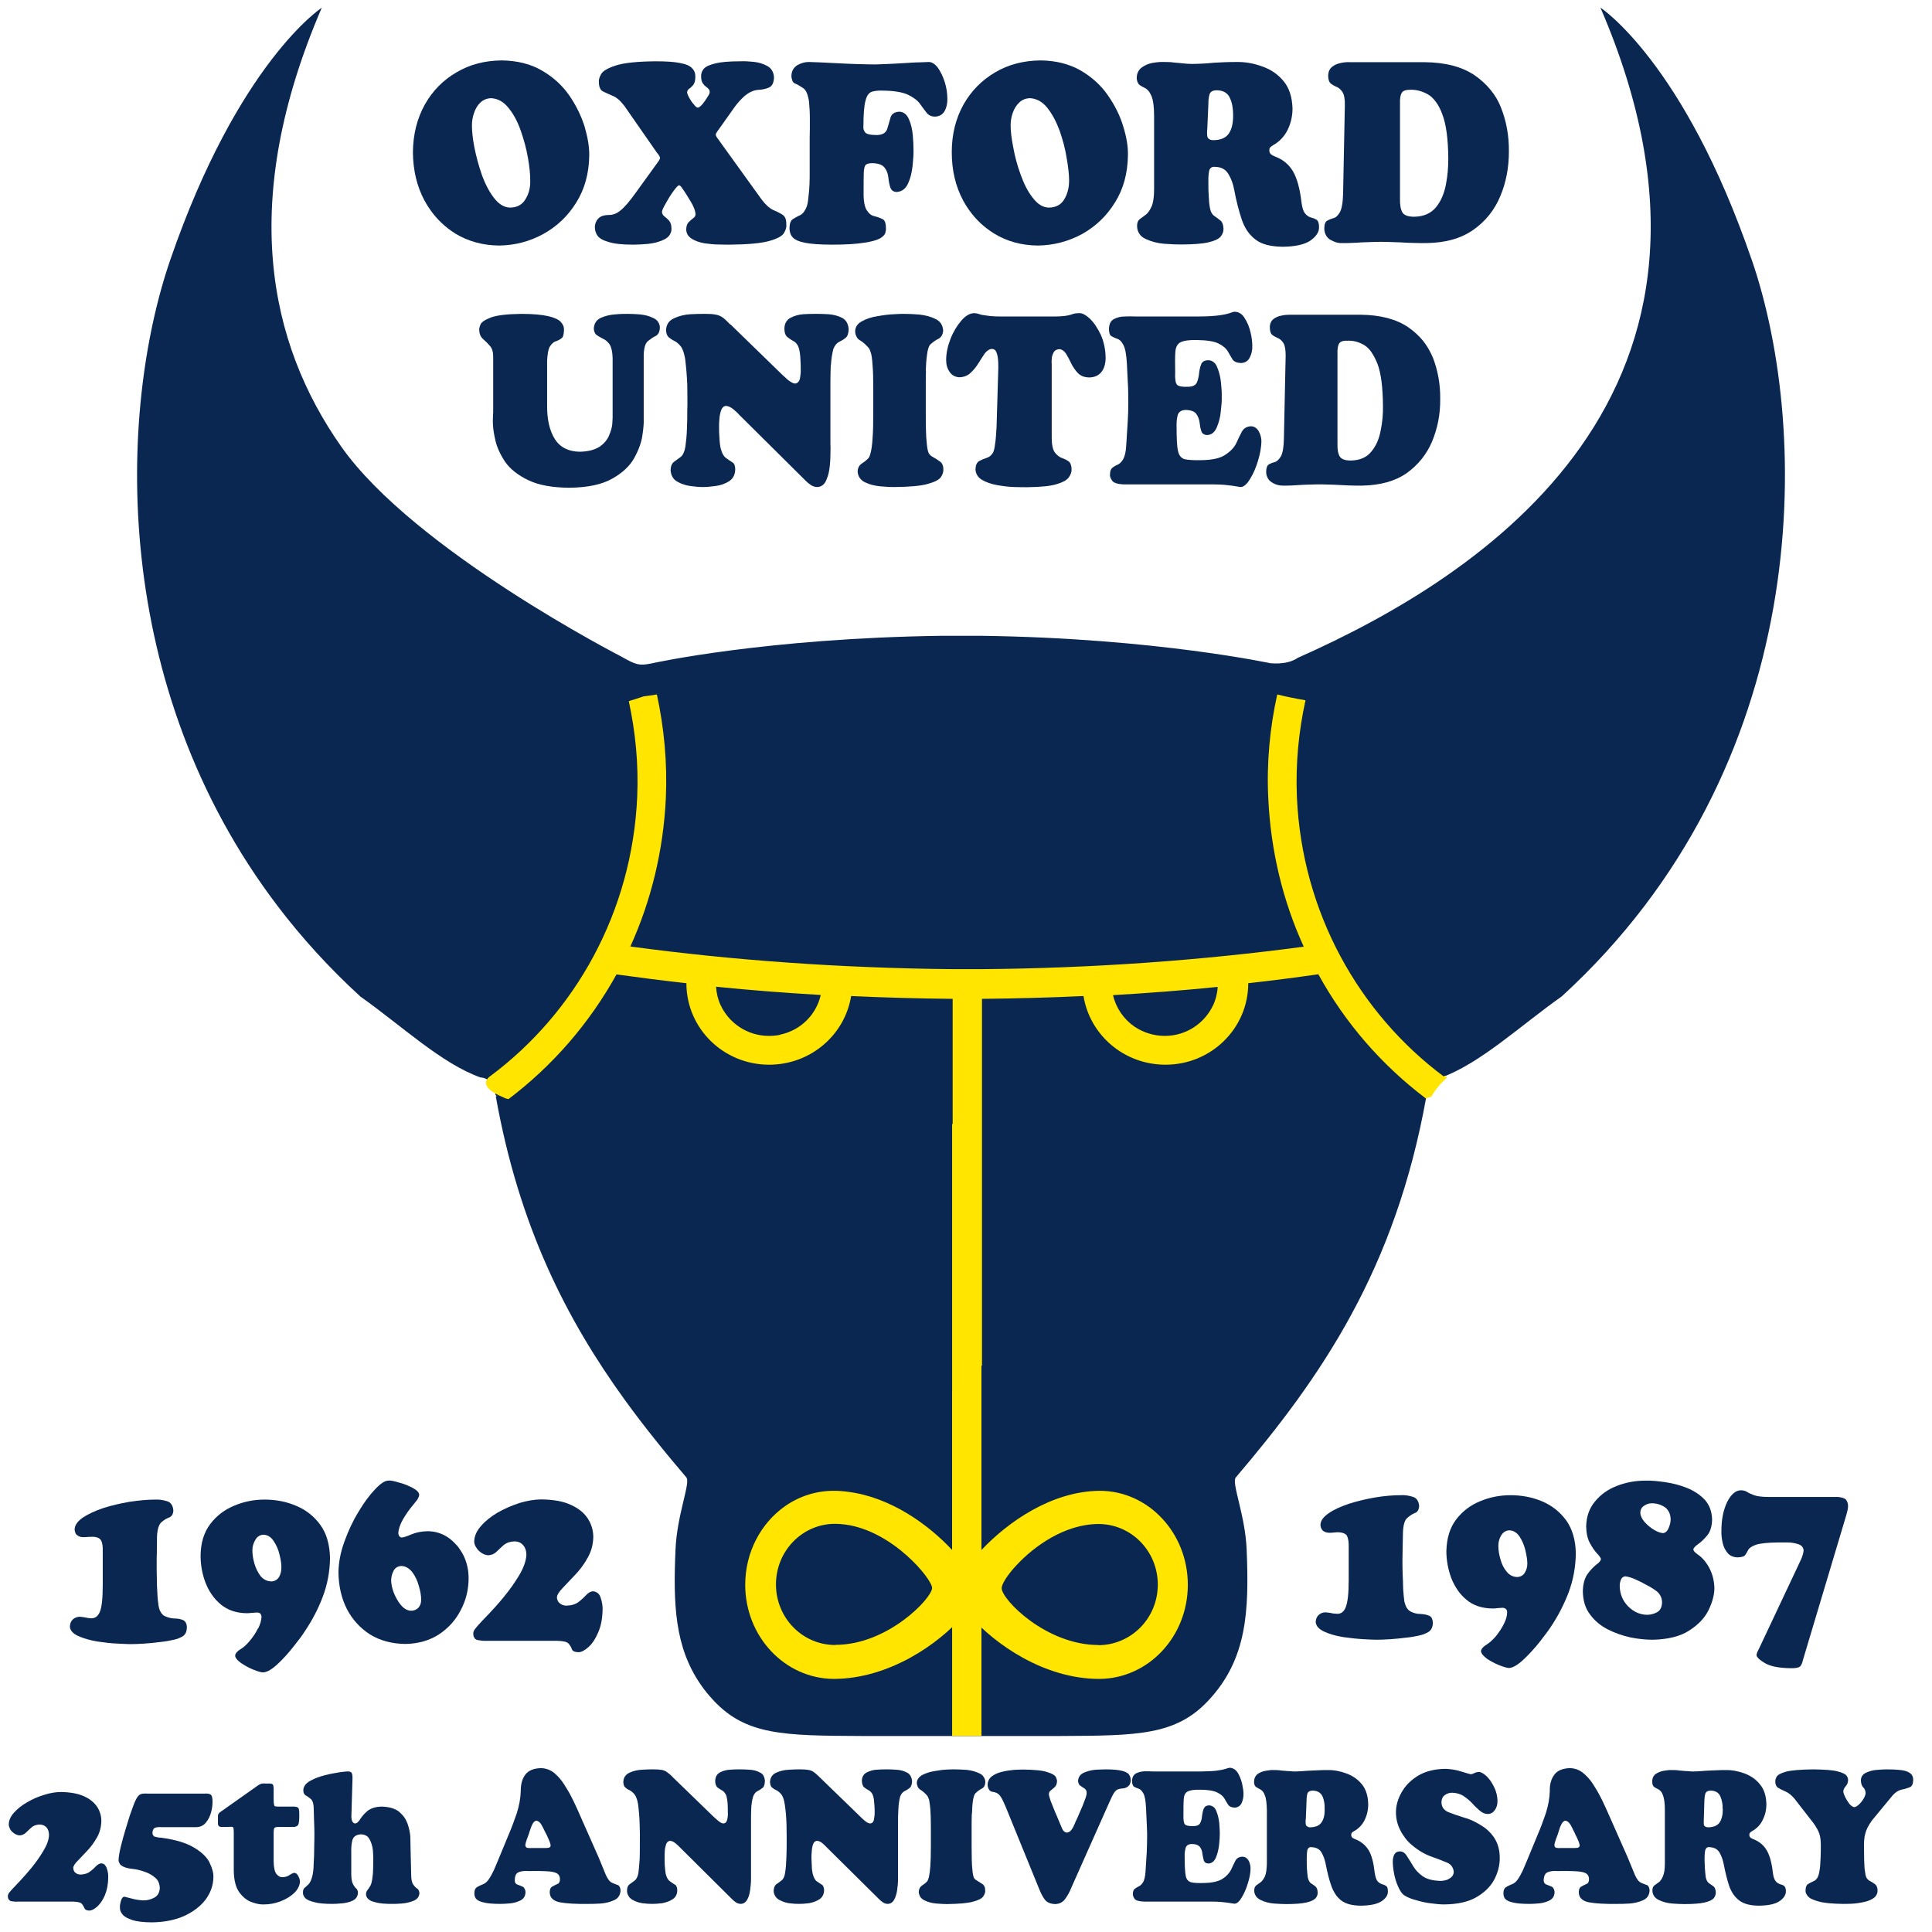 <?xml version="1.0" encoding="UTF-8"?>
<svg id="Layer_1" data-name="Layer 1" xmlns="http://www.w3.org/2000/svg" width="110" height="110" viewBox="0 0 110 110">
  <defs>
    <style>
      .cls-1 {
        fill: #ffe500;
      }

      .cls-2 {
        fill: #092751;
        fill-rule: evenodd;
      }
    </style>
  </defs>
  <g id="dp_dp001" data-name="dp dp001">
    <g>
      <path class="cls-2" d="M99.87,85.13c-.17-.06-.3-.12-.39-.18-.09-.06-.21-.1-.37-.1-.3.01-.55.24-.77.66-.21.44-.33.98-.33,1.64-.01.23.02.46.07.69s.15.42.28.58c0,0,0,0,0,0,0,0,0,0,0,0,.14.16.32.24.57.25.24-.01.38-.05.44-.14.06-.08.11-.18.17-.29.06-.11.2-.2.44-.29.24-.08.65-.12,1.25-.13h.54c.23,0,.44.04.62.1.09.03.16.07.21.13.05.06.08.13.09.22-.01.13-.05.29-.13.48-.08.18-.15.33-.21.45l-2.21,4.69s-.05.09-.08.16c-.03.06-.04.12-.05.17,0,.03,0,.07.03.1.06.11.2.22.43.36.31.19.8.29,1.46.3.29.01.47-.03.55-.09.08-.07.13-.2.17-.37l2.48-8.29c.02-.08.04-.16.06-.24.02-.08.03-.16.03-.24,0-.12-.03-.22-.07-.29-.04-.08-.1-.13-.18-.16-.16-.06-.33-.08-.5-.07h-3.77c-.39,0-.67-.04-.83-.1Z"/>
      <path class="cls-2" d="M72.93,25.98c-.11.18-.22.29-.35.33-.13.03-.24.08-.34.13-.09.06-.15.2-.15.43,0,.14.04.25.09.35.05.1.13.18.23.24.19.13.4.19.63.19.18,0,.35,0,.53-.01.17-.01.34-.02.51-.03.18-.01.35-.02.53-.02.17-.01.35-.01.52-.01s.34,0,.51.01c.18,0,.36.01.55.02.19.01.4.02.62.03s.47.01.74.01c1.03-.02,1.88-.25,2.54-.71.65-.47,1.14-1.07,1.45-1.81.31-.75.47-1.55.46-2.41.01-.83-.13-1.61-.41-2.34-.15-.36-.34-.69-.57-.98-.24-.29-.52-.55-.86-.78-.67-.45-1.57-.69-2.7-.7h-4.02c-.15,0-.31.01-.48.05-.18.03-.33.1-.46.2-.13.11-.2.26-.2.47s.05.36.14.43c0,0,0,0,0,0,0,0,0,0,0,0,.09.07.2.13.32.18.12.05.22.14.31.28.09.14.13.38.13.72l-.1,4.74c-.01.48-.07.81-.17.99ZM78.08,20.05c.13.18.24.4.35.67.2.53.3,1.32.31,2.37.01.47-.03.94-.13,1.42-.09.48-.26.88-.53,1.2-.26.33-.65.5-1.17.51-.32,0-.53-.07-.63-.23-.1-.16-.14-.41-.13-.75v-5.09c-.01-.26.02-.45.08-.57.07-.13.22-.19.47-.18.33-.02.65.06.96.24.15.09.29.22.42.4Z"/>
      <path class="cls-2" d="M34.02,13.42s0,0,0,0c.11.15.32.27.64.36.31.1.78.15,1.39.15.61-.01,1.08-.05,1.39-.15.32-.09.53-.21.64-.34.11-.14.16-.28.15-.42,0-.21-.05-.36-.14-.46,0,0,0,0,0,0,0,0,0,0,0,0-.09-.1-.18-.18-.26-.24-.04-.03-.08-.07-.1-.11-.02-.04-.04-.09-.04-.14,0-.08.07-.24.21-.48.13-.24.27-.47.43-.69.15-.21.26-.33.32-.35.05.01.09.03.13.08.03.04.06.09.09.13.12.16.26.39.44.69.18.29.28.54.29.75,0,.1-.05.17-.14.23-.08.06-.17.14-.25.22-.09.09-.13.22-.14.4,0,.12.03.22.08.31.05.09.13.16.23.23.19.12.43.21.72.26.28.04.55.07.82.07.26.01.47.01.62.01,1.04-.01,1.8-.08,2.26-.21.46-.13.74-.28.84-.46.11-.18.15-.35.13-.5,0-.14-.02-.25-.05-.33-.04-.09-.09-.15-.16-.2-.14-.09-.31-.18-.53-.27-.21-.1-.43-.29-.65-.58l-2.45-3.4s-.06-.09-.11-.15c-.04-.06-.06-.11-.07-.17.01-.04.03-.09.08-.16.04-.07.08-.11.1-.14l.9-1.27c.16-.22.35-.43.57-.63.23-.19.47-.31.73-.34.24-.01.45-.05.64-.13.19-.08.29-.27.3-.59-.01-.15-.05-.28-.11-.38-.06-.11-.15-.19-.27-.26-.23-.13-.49-.21-.79-.24-.3-.03-.54-.04-.74-.03-.63,0-1.11.04-1.43.12-.33.08-.55.18-.66.31-.11.13-.16.28-.15.45,0,.19.05.33.13.42,0,0,0,0,0,0,0,0,0,0,0,0,.07.09.16.16.24.22.03.03.06.06.09.1.02.04.03.09.03.14,0,.06-.05.16-.14.29-.08.14-.18.27-.28.4-.11.12-.19.18-.26.19-.05,0-.13-.06-.22-.18-.1-.11-.19-.24-.26-.37-.08-.14-.12-.25-.13-.33.01-.08.05-.15.12-.2.08-.05.15-.12.23-.21.07-.09.12-.24.12-.44.01-.21-.05-.38-.18-.51,0,0,0,0,0,0,0,0,0,0,0,0-.12-.14-.35-.24-.68-.3-.33-.07-.8-.1-1.41-.1-1.05.01-1.8.09-2.26.24-.46.15-.74.31-.84.5-.1.18-.14.34-.12.46,0,.13.02.24.06.32.04.09.09.15.16.19.15.07.33.16.55.25.22.08.45.28.68.58l1.85,2.66s0,0,0,0h0s.07.08.11.14c.04.06.07.12.07.18-.01.04-.03.09-.08.16-.04.06-.08.11-.1.14l-1.2,1.66c-.35.49-.64.83-.87,1.01-.22.19-.46.27-.7.26-.27.01-.46.08-.58.22-.12.13-.18.3-.18.49,0,.16.05.32.15.47,0,0,0,0,0,0Z"/>
      <path class="cls-2" d="M24.52,11.98c.38.53.84.96,1.39,1.31.74.45,1.57.68,2.5.69.9-.01,1.74-.23,2.51-.65.78-.43,1.41-1.02,1.89-1.8.48-.76.73-1.67.74-2.71,0-.48-.09-1.02-.27-1.63-.19-.6-.48-1.19-.87-1.76,0,0,0,0,0,0,0,0,0,0,0,0-.4-.57-.91-1.04-1.55-1.41-.63-.37-1.4-.57-2.3-.58-.96.01-1.81.23-2.57.68-.76.44-1.36,1.05-1.8,1.83-.44.79-.67,1.69-.68,2.72.01,1.04.23,1.95.66,2.75.11.2.22.38.35.56ZM27.43,9.94c-.18-.52-.32-1.04-.42-1.55s-.14-.93-.14-1.25c0-.24.04-.48.12-.71.08-.24.2-.44.36-.59.17-.16.37-.24.61-.25.38.02.71.2.99.55.29.35.52.79.7,1.3.18.52.32,1.03.41,1.55.09.51.13.94.13,1.29.01.4-.08.76-.27,1.06-.18.31-.47.47-.86.48-.35,0-.67-.2-.94-.56-.27-.35-.5-.79-.69-1.32Z"/>
      <path class="cls-2" d="M54.07,21.18s0,0,0,0,0,0,0,0c.13.19.32.29.56.3.25-.01.46-.09.63-.25.17-.16.32-.34.45-.55s.25-.4.36-.56c.12-.15.25-.24.38-.25.06-.01.12.01.19.05.06.04.12.17.16.37.04.2.05.53.03,1l-.09,3.02c-.01.12-.02.27-.03.46-.01.19-.03.37-.06.55-.02.19-.06.33-.1.43-.09.16-.21.27-.37.32-.16.05-.3.11-.43.18-.13.08-.2.23-.21.46,0,.13.04.25.1.35.06.1.15.19.27.26.24.14.52.24.86.3.34.06.66.1.98.11.31.01.56.01.72.01.76-.01,1.32-.06,1.68-.17.37-.11.6-.24.71-.4s.16-.31.15-.45c0-.12-.02-.21-.05-.29-.03-.08-.07-.13-.13-.17-.11-.08-.24-.14-.39-.19-.14-.06-.27-.16-.39-.32-.11-.16-.17-.44-.17-.83v-4.19c-.01-.05-.01-.14,0-.27,0-.13.04-.26.1-.38s.17-.19.33-.2c.15.01.28.1.38.25.1.16.2.35.3.56.05.11.11.2.17.29.06.09.13.18.21.26.15.16.36.24.63.25.31,0,.55-.11.71-.31s.24-.48.24-.82c-.01-.5-.11-.93-.28-1.31-.09-.19-.19-.36-.29-.51-.1-.15-.21-.28-.32-.39-.23-.21-.42-.32-.59-.32-.12,0-.21.01-.28.02-.07.02-.15.04-.23.07-.09.03-.2.05-.35.07s-.35.03-.61.03h-3.03c-.25,0-.45-.01-.63-.03-.17-.02-.31-.04-.43-.06-.12-.03-.21-.06-.28-.08-.08-.01-.13-.02-.18-.02-.24.01-.48.15-.72.43s-.45.62-.61,1.03c-.16.41-.25.81-.25,1.21,0,.26.06.48.2.68Z"/>
      <path class="cls-2" d="M63.42,18.17c-.18.09-.27.28-.28.55,0,.23.05.37.14.42h0s0,0,0,0c.1.06.21.11.33.15.07.02.13.06.19.12.06.06.11.14.16.23.11.2.17.55.2,1.06.03.6.05,1.07.07,1.42.01.35.01.66.01.92s-.01.58-.03.93c-.02.35-.05.83-.09,1.43-.02.36-.09.61-.18.76-.09.15-.2.25-.31.3-.12.05-.22.11-.3.18-.08.06-.13.18-.13.36-.02.1.02.22.11.35,0,0,0,0,0,0s0,0,0,0c.08.14.32.22.71.23h5.06c.21,0,.4.01.58.02.17.02.32.03.46.05.13.02.24.04.33.05.1.02.17.03.21.03.17-.02.34-.17.52-.47.18-.29.33-.64.45-1.04.12-.4.18-.76.19-1.08,0-.2-.05-.4-.15-.58,0,0,0,0,0,0,0,0,0,0,0,0-.1-.18-.25-.28-.44-.29-.24.01-.41.11-.52.3-.1.19-.21.41-.32.66-.12.25-.33.47-.62.66-.29.2-.74.3-1.36.31-.43.01-.74-.01-.94-.05-.1-.02-.19-.08-.26-.16-.07-.08-.11-.19-.14-.32-.06-.26-.08-.72-.08-1.37-.01-.23.01-.45.06-.65.05-.19.2-.3.45-.31.3.01.5.08.61.22.1.15.17.31.19.5.02.18.05.35.1.49.02.07.06.12.12.16.06.04.13.06.22.06.24-.01.42-.16.54-.44.12-.28.2-.59.23-.93.04-.35.06-.62.05-.82.01-.19-.01-.45-.04-.77-.03-.33-.1-.62-.21-.88-.05-.14-.12-.24-.21-.31-.09-.07-.19-.11-.3-.11-.21,0-.35.08-.41.23-.06.15-.1.33-.12.52-.02.2-.06.37-.13.53-.07.14-.22.22-.45.23-.36.02-.58-.02-.67-.11-.09-.09-.13-.33-.11-.71-.01-.51-.01-.91.01-1.17.02-.27.12-.45.29-.54.17-.09.48-.14.93-.13.57.01.98.07,1.24.2.26.13.43.28.53.45.1.18.19.33.27.46,0,0,0,0,0,0,0,0,0,0,0,0,.09.13.25.19.48.2.24-.01.4-.12.5-.32.1-.2.15-.42.14-.66,0-.22-.03-.47-.1-.77s-.18-.57-.33-.8c0,0,0,0,0,0,0,0,0,0,0,0-.14-.24-.33-.36-.57-.37-.05,0-.14.02-.26.07-.11.04-.31.09-.59.13s-.69.07-1.23.07h-3.54c-.18-.01-.39-.01-.63,0-.24,0-.45.05-.63.15Z"/>
      <path class="cls-2" d="M46.1,9.87c0,.16,0,.37-.01.61-.01.25-.03.49-.06.73-.02.23-.05.42-.1.56-.1.25-.22.4-.37.48-.16.07-.29.15-.41.22-.13.08-.19.25-.2.5,0,.21.05.39.17.53,0,0,0,0,0,0,0,0,0,0,0,0,.12.14.35.25.7.32.35.07.87.11,1.56.11.79,0,1.39-.04,1.82-.11.43-.06.73-.15.91-.25.17-.1.27-.21.3-.32.03-.11.04-.2.03-.29,0-.13-.02-.24-.05-.32-.03-.08-.08-.14-.15-.17-.13-.06-.28-.12-.45-.16-.17-.03-.32-.15-.44-.34-.13-.2-.19-.55-.18-1.07,0-.49,0-.85.01-1.08.01-.23.05-.38.12-.44.07-.06.19-.09.38-.09.34.01.57.1.69.26.12.16.19.35.21.56.02.21.06.4.11.56.03.08.07.14.13.19.06.04.14.07.24.07.29-.02.5-.18.64-.48s.22-.64.26-1.02.06-.69.05-.93c0-.2-.01-.47-.04-.8-.03-.34-.1-.64-.22-.91-.06-.14-.13-.24-.22-.31-.09-.07-.19-.11-.31-.12-.29.01-.46.13-.52.34-.06.22-.12.43-.19.65-.07.21-.26.33-.58.34-.36,0-.59-.05-.67-.15-.08-.1-.12-.22-.1-.36,0-.68.04-1.17.12-1.45.07-.29.2-.46.37-.51.17-.05.38-.07.65-.06.62.01,1.08.09,1.39.23.31.15.54.32.68.51.14.2.27.37.38.51.11.15.27.23.49.23.24-.01.42-.11.54-.31.11-.2.16-.42.16-.68,0-.33-.05-.66-.15-.98-.11-.33-.24-.6-.39-.81h0s0,0,0,0c-.16-.21-.33-.32-.5-.33-.06,0-.23.01-.52.02-.29,0-.62.03-.99.05-.37.02-.7.04-1,.05-.3.01-.48.02-.56.02-.28,0-.62-.01-1-.02-.39-.01-.78-.03-1.17-.05s-.74-.04-1.03-.05c-.29-.01-.49-.02-.58-.02-.22,0-.44.06-.65.18-.21.13-.33.33-.34.6,0,.12.03.22.06.3.04.08.09.13.16.15.14.06.29.15.45.26.08.05.15.14.2.26.05.12.1.29.13.49.03.29.05.64.05,1.03s0,.74-.01,1.05v2.01Z"/>
      <path class="cls-2" d="M55.19,11.98c.38.53.84.96,1.4,1.31.73.45,1.56.68,2.49.69.9-.01,1.74-.23,2.52-.65.77-.43,1.4-1.02,1.88-1.8.48-.76.73-1.67.74-2.71.01-.48-.08-1.02-.27-1.63-.18-.6-.47-1.19-.87-1.76,0,0,0,0,0,0,0,0,0,0,0,0-.39-.57-.91-1.04-1.54-1.41-.64-.37-1.4-.57-2.3-.58-.96.01-1.82.23-2.58.68-.75.44-1.36,1.05-1.8,1.83-.44.79-.67,1.69-.67,2.72s.22,1.95.65,2.75c.11.2.22.38.35.56ZM58.11,9.94c-.19-.52-.33-1.04-.42-1.55-.1-.51-.15-.93-.15-1.25,0-.24.04-.48.12-.71.08-.24.21-.44.37-.59.16-.16.36-.24.61-.25.38.02.71.2.99.55.28.35.51.79.7,1.3.18.52.32,1.03.4,1.55.09.51.14.94.14,1.29,0,.4-.09.76-.27,1.06-.18.31-.47.47-.87.48-.35,0-.66-.2-.93-.56-.28-.35-.5-.79-.69-1.32Z"/>
      <path class="cls-2" d="M27.02,93.28c.05.05.11.09.19.1.17.03.32.05.44.04h4.07c.35.01.58.06.66.17.09.1.15.21.18.31,0,0,0,0,0,0s0,0,0,0c.04.11.16.16.37.17.17,0,.36-.1.57-.29.22-.19.4-.47.56-.84.16-.36.24-.8.25-1.31,0-.21-.03-.43-.11-.66-.03-.11-.09-.2-.16-.26-.07-.06-.17-.1-.28-.11-.13.01-.26.08-.38.21-.12.13-.27.27-.44.4-.17.13-.4.2-.69.21-.13,0-.25-.04-.36-.12-.05-.04-.1-.09-.13-.15-.03-.06-.05-.13-.05-.21.01-.14.12-.31.32-.52.21-.22.44-.46.71-.75.27-.28.51-.6.71-.96.21-.36.32-.76.33-1.2,0-.36-.1-.71-.3-1.03,0,0,0,0,0,0,0,0,0,0,0,0-.21-.33-.52-.59-.96-.79-.43-.21-1-.31-1.69-.32-.38,0-.8.07-1.24.2-.43.14-.85.32-1.24.54-.39.23-.71.48-.96.77-.25.28-.38.57-.39.88,0,.11.03.2.08.29.05.09.11.18.2.26.16.15.34.23.53.24.18-.01.34-.08.47-.21.12-.12.26-.25.41-.38.15-.12.34-.19.59-.2.22,0,.38.07.5.21.12.13.19.32.19.57-.02.33-.15.71-.41,1.15-.26.43-.55.84-.88,1.24-.33.4-.61.71-.83.94-.3.31-.52.54-.65.69-.12.14-.2.24-.22.3-.03.06-.04.13-.03.19,0,.1.03.17.08.22Z"/>
      <path class="cls-2" d="M93.77,107.33c-.09-.03-.2-.08-.33-.13-.06-.03-.13-.08-.19-.16-.06-.08-.12-.18-.17-.3-.09-.23-.23-.57-.42-1.02-.2-.44-.4-.91-.62-1.4-.22-.5-.41-.93-.58-1.31-.17-.37-.28-.6-.33-.69-.12-.24-.27-.49-.43-.74,0,0,0,0,0,0,0,0,0,0,0,0-.16-.25-.35-.46-.57-.64-.21-.17-.46-.26-.73-.27-.42.01-.72.13-.9.37-.18.24-.27.54-.26.92-.01.42-.09.85-.23,1.29-.15.43-.3.84-.46,1.21l-.6,1.45c-.07.18-.16.37-.25.59-.1.21-.2.39-.31.54-.09.12-.2.21-.33.25-.12.05-.23.1-.32.16-.09.06-.14.17-.14.32-.01.12.02.22.08.32,0,0,0,0,0,0,0,0,0,0,0,0,.07.09.2.17.42.22.21.06.54.09.99.09.14,0,.32-.01.54-.03.22-.02.42-.08.6-.17.17-.09.27-.24.28-.45,0-.09-.02-.16-.05-.21-.03-.06-.06-.1-.11-.12-.1-.05-.2-.08-.3-.12-.04-.01-.08-.04-.11-.08-.03-.04-.04-.09-.05-.15.01-.26.08-.41.22-.47.13-.06.33-.09.58-.07.51-.01.89,0,1.15.02.25.02.43.07.51.15.09.07.13.19.12.34-.01.12-.06.2-.15.23-.1.04-.19.09-.28.14-.1.05-.15.16-.15.32s.05.29.15.38c.1.1.24.16.43.2.38.07.92.1,1.61.09.17,0,.4,0,.69-.02.28-.02.54-.08.78-.19.23-.1.35-.28.37-.53,0-.1-.02-.17-.05-.23-.03-.06-.06-.09-.11-.11ZM88.54,105.17s-.03-.05-.04-.1c0-.07.03-.18.08-.33.06-.15.09-.25.12-.32.01-.05.04-.13.08-.25.03-.12.08-.23.14-.34.06-.1.13-.16.21-.17.1.02.2.09.28.22.07.13.14.25.18.35.03.05.07.13.12.25.06.11.11.23.16.34.05.12.07.21.07.26-.01.08-.06.12-.15.13-.1.01-.17.01-.23.01h-.72c-.06.01-.13,0-.21-.01-.04,0-.07-.02-.09-.04Z"/>
      <path class="cls-2" d="M23.75,107.53c-.07-.05-.15-.13-.22-.23-.08-.11-.12-.31-.12-.59l-.04-1.71c0-.08,0-.23-.01-.46-.02-.22-.07-.46-.16-.72-.05-.13-.11-.25-.19-.36-.08-.11-.18-.21-.29-.31-.23-.18-.56-.28-1-.29-.35.01-.61.1-.8.25-.18.15-.31.31-.41.46-.09.15-.18.23-.27.25-.06,0-.11-.02-.14-.06-.03-.03-.06-.08-.07-.14-.03-.12-.03-.24-.02-.35l.06-2.01c0-.15-.01-.26-.05-.32,0,0,0,0,0,0,0,0,0,0,0,0-.03-.06-.12-.09-.26-.08-.02,0-.15.01-.39.04-.25.04-.54.09-.86.17-.32.08-.61.19-.86.33-.24.14-.37.31-.38.52,0,.08.01.15.04.2.03.05.06.09.11.11.09.05.18.12.28.2.09.08.15.24.16.47.01.25.01.49.02.73.01.25.02.49.02.73,0,.2,0,.46-.01.79,0,.32-.01.64-.03.95,0,.31-.04.56-.08.73-.06.22-.13.37-.21.45-.08.08-.16.15-.22.2-.07.05-.1.14-.1.27-.01.11.04.22.13.32h0s0,0,0,0c.09.09.26.17.51.23.24.07.59.1,1.04.1.13,0,.31-.01.54-.03.22-.02.43-.07.62-.16.18-.09.28-.24.29-.44,0-.11-.04-.2-.1-.25,0,0,0,0,0,0,0,0,0,0,0,0-.06-.05-.12-.13-.18-.24-.06-.11-.1-.3-.1-.59v-1.22c-.01-.25.01-.48.06-.69.06-.21.22-.33.5-.34.23.01.39.1.48.28.1.17.16.38.19.61.02.24.03.45.02.64,0,.17,0,.35-.01.53,0,.18-.03.35-.05.52-.03.18-.07.31-.13.39-.05.09-.1.16-.15.22-.04.05-.07.13-.07.23,0,.09.04.16.09.22.05.06.13.12.22.16.2.07.41.12.64.14.23.02.4.02.51.02.13,0,.32,0,.56-.02.25-.02.48-.07.69-.16.2-.08.31-.22.33-.42,0-.07-.02-.12-.04-.17-.02-.05-.05-.08-.09-.11Z"/>
      <path class="cls-2" d="M14.69,92.71c-.12.24-.27.48-.46.7-.18.22-.37.4-.57.51-.05.03-.11.08-.17.14-.06.07-.1.13-.1.21,0,.07.04.13.09.2.06.07.14.14.25.22.21.14.44.27.69.37.25.1.44.16.57.16.23-.02.5-.18.82-.48s.62-.63.9-.99c.29-.36.5-.64.63-.85.42-.62.77-1.28,1.03-1.97.27-.7.41-1.45.42-2.23-.02-.77-.2-1.4-.56-1.89h0s0,0,0,0c-.36-.49-.82-.85-1.38-1.08-.56-.24-1.16-.35-1.79-.35-.59,0-1.16.11-1.71.34-.56.23-1.01.57-1.37,1.04-.36.47-.55,1.07-.56,1.8,0,.53.09,1.05.28,1.55.1.25.21.47.36.68.14.21.31.39.51.56.39.32.87.49,1.47.5.1,0,.2-.01.29-.02.1,0,.2-.02.3-.02.07,0,.14.02.19.06.04.04.07.11.07.19-.01.19-.07.41-.19.66ZM14.54,87.67c.1-.18.26-.28.46-.29.24.01.43.13.58.36.16.23.27.49.34.79.07.29.11.54.1.74,0,.2-.05.38-.14.53-.1.15-.24.23-.43.24-.25-.01-.45-.11-.61-.3-.15-.2-.27-.43-.35-.7-.08-.27-.12-.53-.12-.77,0-.22.06-.42.17-.6Z"/>
      <path class="cls-2" d="M35.18,107.33c-.09-.03-.2-.08-.33-.13-.06-.03-.13-.08-.19-.16-.06-.08-.12-.18-.17-.3-.09-.23-.23-.57-.42-1.02-.2-.44-.4-.91-.62-1.4-.22-.5-.41-.93-.58-1.31-.17-.37-.28-.6-.33-.69-.12-.24-.27-.49-.43-.74,0,0,0,0,0,0,0,0,0,0,0,0-.16-.25-.35-.46-.56-.64-.22-.17-.46-.26-.74-.27-.42.01-.72.13-.9.37-.18.24-.26.54-.26.92-.01.42-.09.85-.23,1.29-.15.43-.3.84-.46,1.21l-.6,1.45c-.07.18-.16.37-.25.59-.1.21-.2.39-.31.54-.09.12-.2.21-.32.25-.13.05-.23.1-.33.16-.09.06-.14.17-.14.32-.01.12.02.22.08.32,0,0,0,0,0,0,0,0,0,0,0,0,.07.09.2.17.42.22.21.06.54.09.99.09.14,0,.32-.01.54-.03.22-.02.42-.08.6-.17.17-.09.27-.24.28-.45,0-.09-.02-.16-.05-.21-.03-.06-.06-.1-.11-.12-.1-.05-.2-.08-.3-.12-.04-.01-.08-.04-.11-.08-.03-.04-.04-.09-.04-.15,0-.26.07-.41.21-.47.13-.06.33-.09.58-.07.51-.01.89,0,1.15.02.25.02.43.07.51.15.09.07.13.19.12.34-.01.12-.06.2-.15.23-.1.04-.19.09-.28.14-.1.05-.15.16-.15.32s.05.29.15.38c.1.1.24.16.43.2.38.07.92.1,1.61.09.17,0,.4,0,.69-.02.28-.02.54-.08.78-.19.23-.1.35-.28.37-.53,0-.1-.02-.17-.05-.23-.03-.06-.06-.09-.11-.11ZM29.95,105.17s-.03-.05-.04-.1c0-.07.03-.18.08-.33.06-.15.09-.25.12-.32.01-.05.04-.13.08-.25.04-.12.08-.23.14-.34.06-.1.13-.16.21-.17.11.02.2.09.28.22.07.13.14.25.18.35.03.05.07.13.13.25.05.11.1.23.15.34.05.12.07.21.07.26,0,.08-.06.12-.15.13s-.17.01-.23.01h-.72c-.06.01-.13,0-.21-.01-.04,0-.07-.02-.09-.04Z"/>
      <path class="cls-2" d="M85.63,92.45c-.12.25-.28.48-.46.71-.19.22-.38.39-.58.51-.05.03-.11.08-.17.14-.06.07-.09.13-.1.2.01.07.04.14.1.21.06.07.14.14.24.22.21.14.45.27.7.37.25.1.44.15.56.16.23-.02.5-.18.82-.48.32-.3.62-.63.91-.99.28-.36.5-.65.63-.85.42-.62.76-1.28,1.03-1.98.26-.7.4-1.44.41-2.22-.01-.77-.2-1.4-.55-1.89h0s0,0,0,0c-.36-.49-.82-.85-1.39-1.09-.56-.23-1.15-.34-1.78-.34-.59,0-1.17.11-1.72.34-.55.22-1.01.57-1.37,1.04s-.54,1.07-.56,1.8c0,.53.1,1.05.28,1.54.1.25.22.48.36.68.14.21.31.39.5.55.39.33.88.49,1.47.5.1,0,.2,0,.3-.02.1-.01.2-.01.29-.02.08,0,.14.03.19.07.05.04.07.1.07.19,0,.19-.06.41-.18.65ZM85.47,87.42c.11-.18.26-.28.47-.29.23.01.43.13.58.36.15.23.26.49.33.78.07.3.11.55.11.75s-.05.38-.15.53c-.09.15-.24.23-.43.24-.24-.01-.44-.11-.6-.31-.16-.19-.28-.43-.35-.7-.08-.27-.12-.52-.12-.76,0-.22.05-.42.16-.6Z"/>
      <path class="cls-2" d="M90.88,89.09c-.16.13-.33.3-.5.54-.16.23-.25.56-.26.97.01.53.14.97.41,1.32,0,0,0,0,0,0,0,0,0,0,0,0,.26.36.6.64,1.01.85.41.21.85.36,1.3.46.45.09.87.13,1.26.13.87-.02,1.56-.19,2.07-.52.52-.33.89-.72,1.11-1.17.22-.46.33-.87.33-1.26-.01-.37-.09-.73-.25-1.06-.08-.17-.18-.32-.28-.45-.11-.14-.23-.26-.37-.36-.05-.03-.11-.08-.18-.14-.07-.06-.11-.12-.12-.19.02-.08.11-.18.28-.3.17-.12.34-.28.52-.5.17-.21.26-.51.27-.89-.01-.45-.15-.83-.41-1.12h0s0,0,0,0c-.27-.29-.6-.51-1.01-.68-.4-.16-.82-.27-1.24-.33s-.79-.1-1.11-.09c-.59,0-1.14.1-1.65.3-.52.2-.93.5-1.25.89-.32.38-.49.86-.5,1.43.01.39.08.7.22.95.07.12.13.23.2.33.07.1.14.18.2.25.07.07.12.13.16.19.04.05.06.1.06.13-.01.09-.1.2-.27.32ZM92.22,90.3c0-.12.02-.24.07-.36.04-.11.13-.18.25-.19.17.02.38.08.63.2.25.11.45.22.61.31.2.1.39.22.57.36.08.07.15.16.2.26.05.1.08.22.08.36-.01.27-.1.45-.28.55-.18.1-.37.15-.58.15-.42-.01-.77-.18-1.08-.49-.3-.31-.46-.69-.47-1.15ZM95.12,86.49c0,.15-.03.31-.11.5-.07.18-.18.28-.32.3-.15-.01-.32-.07-.52-.19-.2-.12-.38-.27-.54-.45-.15-.18-.23-.35-.24-.52.01-.18.08-.32.22-.4.13-.09.28-.14.43-.14.27,0,.51.07.73.21.11.07.19.17.25.28.06.11.09.25.1.4Z"/>
      <path class="cls-2" d="M75.75,13.65c.21.13.43.2.66.19.19,0,.38,0,.56-.01.19,0,.37-.02.55-.03.18-.01.37-.01.56-.02.18-.01.37-.01.55-.01s.36,0,.54.01c.19.01.38.01.58.02.2.01.42.03.66.03.24.01.5.01.78.01,1.1-.01,1.99-.26,2.69-.75.7-.49,1.21-1.13,1.54-1.92.33-.78.49-1.63.49-2.54.01-.89-.14-1.71-.44-2.48-.15-.39-.35-.73-.61-1.04-.25-.31-.56-.59-.91-.83-.71-.48-1.66-.73-2.86-.74h-4.25c-.16-.01-.34.01-.52.05-.19.04-.35.11-.48.22-.14.11-.21.27-.22.49,0,.23.06.38.15.46,0,0,0,0,0,0,0,0,0,0,0,0,.1.07.21.14.34.19.12.05.23.15.33.3.09.14.14.4.13.76l-.1,5.02c-.01.51-.08.86-.18,1.05-.11.19-.23.31-.37.34-.14.04-.26.09-.36.15-.1.05-.16.2-.16.45,0,.15.04.27.1.38.06.11.14.19.25.26ZM81.76,5.81c.14.19.26.42.36.7.22.57.33,1.41.34,2.52,0,.5-.04,1-.14,1.5s-.28.93-.56,1.27c-.29.35-.7.53-1.24.54-.34,0-.57-.08-.67-.24-.1-.17-.15-.43-.14-.8v-5.39c-.01-.28.02-.48.09-.61.07-.13.23-.19.5-.19.34-.01.68.08,1.01.27.16.09.31.24.45.43Z"/>
      <path class="cls-2" d="M52.71,21.12c.01-.34.03-.64.07-.91.03-.27.09-.46.16-.57.16-.15.32-.27.49-.35.16-.08.25-.24.27-.46-.01-.16-.05-.29-.12-.4-.07-.11-.17-.2-.3-.26-.27-.14-.58-.22-.93-.26-.34-.03-.65-.04-.91-.04-.07,0-.25,0-.53.02-.28.01-.6.05-.94.11-.34.05-.64.15-.89.29-.25.13-.38.32-.39.56,0,.13.03.23.08.32.04.09.11.16.2.21.17.1.33.25.49.43.05.06.09.16.13.3.04.14.07.37.09.69.03.31.04.76.04,1.33v1.35c0,.62-.01,1.12-.04,1.48-.02.35-.06.62-.1.78-.04.17-.08.28-.13.34-.11.12-.24.22-.38.31-.15.1-.23.25-.24.45.01.15.05.27.12.37.07.1.17.19.3.25.27.13.56.2.88.23.33.03.58.04.77.04.88-.01,1.52-.06,1.93-.18.4-.11.65-.24.75-.4.1-.15.14-.3.13-.44,0-.1-.02-.19-.05-.26-.03-.07-.08-.13-.14-.17-.12-.09-.26-.18-.42-.27-.08-.04-.15-.1-.21-.19-.06-.09-.1-.3-.13-.65-.04-.34-.05-.9-.05-1.69v-1.35c0-.33,0-.66.01-1.01Z"/>
      <path class="cls-2" d="M47.31,20.78c.02-.35.07-.66.14-.92.08-.19.19-.33.32-.39.14-.07.26-.14.37-.23.11-.08.17-.25.18-.49-.01-.16-.05-.29-.11-.4-.06-.11-.15-.19-.26-.25-.23-.12-.5-.19-.79-.21-.29-.02-.53-.02-.73-.02-.18,0-.42,0-.69.02s-.52.09-.74.21c-.22.12-.33.32-.34.6,0,.24.06.4.17.49,0,0,0,0,0,0,0,0,0,0,0,0,.11.09.23.17.36.24.06.03.12.08.17.15.05.06.09.14.12.23.05.17.08.37.09.61.02.24.02.45.02.63.01.13-.01.29-.04.48-.04.19-.13.29-.28.31-.12-.01-.25-.09-.41-.21-.15-.14-.27-.24-.35-.32l-2.92-2.84h-.02c-.17-.18-.31-.31-.43-.4-.13-.08-.26-.14-.41-.16-.15-.03-.34-.04-.59-.04-.2,0-.48,0-.82.02-.35.02-.66.1-.94.23-.29.13-.44.35-.46.67.01.19.06.33.15.41h0s0,0,0,0c.09.07.19.15.32.21.13.06.25.16.37.31.11.14.19.38.25.72.06.49.1.98.12,1.47,0,.5.02.99,0,1.48,0,.32,0,.67-.02,1.04-.01.38-.05.72-.09,1.02-.05.28-.14.47-.27.57-.13.1-.26.19-.37.27-.12.09-.19.24-.2.47.01.15.04.27.1.38.06.11.14.2.26.27.22.13.47.22.75.26.29.04.53.06.73.06s.45-.02.73-.06c.29-.04.54-.13.76-.27.23-.15.34-.37.35-.67,0-.11-.02-.19-.04-.26-.03-.07-.07-.12-.13-.15-.11-.07-.23-.15-.36-.25-.06-.04-.12-.11-.17-.2-.05-.09-.09-.21-.13-.35-.04-.18-.06-.39-.07-.61-.02-.22-.02-.43-.02-.63,0-.11,0-.25.02-.43.01-.18.05-.35.1-.5.06-.15.15-.23.27-.24.14.01.27.07.41.18.14.12.26.22.34.32l3.81,3.78c.09.09.19.17.3.24.1.06.22.1.34.1.21-.01.36-.11.47-.3.1-.2.18-.43.22-.71.04-.28.06-.56.06-.83.01-.26.01-.48,0-.64v-3.53c0-.28.01-.59.02-.94Z"/>
      <path class="cls-2" d="M33.98,19.08c.11.08.23.14.36.21.14.06.26.17.37.32.1.16.16.42.17.77v3.4s-.01.17-.02.37c-.02.19-.08.41-.19.66-.1.24-.28.45-.54.63-.27.17-.64.27-1.12.28-.65-.01-1.12-.25-1.42-.72-.3-.48-.45-1.12-.44-1.94v-2.51c.02-.41.07-.69.17-.84s.21-.25.33-.28c.12-.04.23-.1.32-.17.09-.06.13-.21.14-.45.01-.18-.05-.34-.18-.48,0,0,0,0,0,0,0,0,0,0,0,0-.13-.14-.37-.25-.72-.33-.35-.08-.86-.13-1.52-.13-.83.01-1.41.08-1.75.21-.34.13-.54.27-.59.41-.06.16-.08.26-.06.34,0,.1.03.19.06.27.04.08.09.15.15.2.14.12.27.25.39.39.13.14.19.35.19.62v3.16s-.02.21-.02.51.04.65.14,1.07c.09.42.29.84.57,1.26h0s0,0,0,0c.29.41.73.75,1.31,1.03.58.28,1.35.42,2.31.43,1.06-.01,1.88-.18,2.47-.52.59-.33,1.01-.73,1.26-1.19.25-.46.41-.9.46-1.31.06-.4.08-.69.07-.86v-3.68c.01-.4.09-.66.24-.79.15-.12.29-.22.44-.29.15-.08.23-.23.24-.47,0-.13-.04-.24-.1-.33-.06-.09-.15-.17-.27-.22-.23-.12-.49-.18-.77-.21-.28-.02-.51-.03-.68-.03-.18,0-.43,0-.73.03-.3.02-.57.09-.82.2-.24.12-.37.31-.39.59,0,.1.02.18.05.24.03.07.07.12.12.15Z"/>
      <path class="cls-2" d="M64.88,4.84c.1.06.21.13.34.19.06.03.12.09.18.16.06.07.11.17.16.28.1.23.15.62.15,1.17v4.12c0,.46-.05.79-.15,1.01s-.21.37-.33.46c-.13.09-.24.18-.34.25-.1.08-.15.21-.15.38,0,.18.05.33.13.45.08.13.21.23.37.3.32.15.67.24,1.05.27.39.03.7.04.93.04.69,0,1.22-.04,1.57-.12.35-.08.59-.19.7-.32.12-.14.18-.3.17-.47-.01-.22-.07-.37-.18-.46h0s0,0,0,0c-.11-.09-.22-.17-.35-.26-.06-.04-.11-.1-.15-.17-.04-.07-.07-.16-.09-.27-.04-.21-.06-.44-.07-.69-.02-.26-.02-.49-.02-.71-.01-.44.02-.71.08-.82.06-.1.17-.15.31-.13.35.01.6.15.75.41.16.26.27.56.33.9.12.64.27,1.21.43,1.69.08.24.19.46.31.64.13.19.28.35.46.49.35.28.87.41,1.56.42.73-.01,1.26-.13,1.59-.36.32-.23.49-.48.48-.77,0-.21-.05-.34-.13-.4h0s0,0,0,0c-.09-.06-.19-.1-.31-.13-.12-.03-.24-.1-.34-.22-.11-.12-.18-.34-.22-.66-.09-.77-.25-1.35-.48-1.75,0,0,0,0,0,0,0,0,0,0,0,0-.23-.39-.57-.68-1.03-.85-.08-.03-.15-.07-.22-.12-.03-.02-.05-.05-.07-.09-.02-.04-.03-.08-.03-.14,0-.08.02-.14.06-.18s.09-.07.15-.11c.36-.2.64-.49.83-.87.18-.37.28-.78.28-1.22-.02-.64-.18-1.16-.5-1.55h0s0,0,0,0c-.32-.39-.72-.67-1.21-.84-.48-.18-.97-.27-1.48-.26-.21,0-.42,0-.63.01-.22.01-.43.02-.64.03-.21.02-.42.04-.63.05-.21.01-.42.02-.63.02-.13,0-.27-.01-.4-.02s-.27-.03-.4-.04-.27-.02-.4-.04c-.14-.01-.27-.01-.41-.01-.18-.01-.39.01-.63.05-.24.04-.44.13-.62.26-.18.13-.28.32-.29.58,0,.11.02.19.05.26.03.07.06.12.11.15ZM70.21,6.57c0,.45-.08.79-.25,1.04-.17.24-.46.37-.88.37-.1,0-.18-.02-.23-.06-.06-.03-.09-.08-.11-.15-.02-.13-.02-.29,0-.48l.06-1.37c0-.23.02-.42.07-.56.05-.15.19-.22.42-.22.37.01.62.16.74.45.13.28.18.61.18.98Z"/>
      <path class="cls-2" d="M64.28,101.03s0,0,0,0c-.07-.09-.21-.16-.41-.21-.2-.05-.5-.08-.9-.08-.14,0-.33.01-.58.02-.25.02-.47.08-.68.17-.2.09-.31.24-.33.46,0,.07.02.12.04.17.02.05.05.09.09.11.08.06.16.11.24.16.03.02.06.06.09.1.02.04.03.1.03.16,0,.09-.04.24-.12.43-.07.2-.15.4-.24.59-.09.2-.15.34-.19.44-.04.08-.09.18-.14.31-.05.12-.11.24-.19.34-.07.09-.16.14-.27.14-.05-.01-.09-.03-.14-.07-.04-.04-.08-.09-.11-.16-.06-.14-.11-.26-.15-.36-.08-.19-.16-.39-.26-.61-.09-.22-.17-.42-.24-.6-.06-.18-.1-.31-.1-.39,0-.09.04-.17.12-.22.07-.06.15-.12.22-.19.07-.07.11-.17.12-.3.01-.06-.01-.14-.06-.25,0,0,0,0,0,0,0,0,0,0,0,0-.05-.11-.21-.21-.48-.29-.27-.1-.74-.14-1.4-.15-.13,0-.3.01-.52.02-.21.02-.44.05-.67.11-.22.05-.41.13-.57.25-.16.12-.24.28-.25.48,0,.11.03.2.08.28,0,0,0,0,0,0,0,0,0,0,0,0,.04.07.11.12.21.13.18.02.31.09.41.21.09.11.2.34.34.67l1.9,4.66c.1.25.21.46.33.61,0,0,0,0,0,0,0,0,0,0,0,0,.12.15.31.23.58.24.25-.01.44-.11.57-.3.14-.19.25-.39.34-.62l2.15-4.83c.12-.27.21-.46.28-.57.07-.11.15-.18.22-.21.08-.03.18-.05.32-.06.11-.01.21-.06.29-.13.08-.07.12-.18.13-.32,0-.13-.03-.24-.1-.33,0,0,0,0,0,0Z"/>
      <path class="cls-2" d="M71.09,105.94s0,0,0,0c-.08-.15-.2-.22-.35-.23-.19.01-.32.08-.4.23s-.16.32-.25.52c-.1.19-.26.37-.48.51-.23.15-.58.23-1.06.24-.33.01-.57,0-.73-.04-.08-.02-.14-.06-.2-.12-.05-.06-.09-.14-.11-.25-.04-.21-.06-.56-.06-1.07-.01-.18.01-.34.05-.5.04-.15.15-.23.34-.24.24,0,.39.06.48.17.08.11.13.24.14.39.02.14.05.27.08.38,0,0,0,0,0,0h0c.04.11.13.17.27.17.19-.01.33-.13.42-.34.09-.22.15-.46.18-.73.03-.26.04-.48.04-.63s-.01-.35-.03-.6c-.03-.25-.08-.48-.17-.69-.04-.1-.09-.18-.16-.23-.07-.05-.14-.08-.23-.09-.17,0-.27.07-.32.18-.05.12-.08.25-.1.41-.01.15-.04.29-.1.4-.05.12-.17.18-.34.19-.29.01-.46-.02-.53-.09-.07-.07-.1-.25-.09-.55,0-.4,0-.71.02-.91.01-.21.09-.35.22-.42.13-.07.37-.11.72-.1.44,0,.77.06.97.16.2.1.33.21.41.35.07.13.14.24.21.35,0,0,0,0,0,0,0,0,0,0,0,0,.07.1.19.15.37.16.18-.01.31-.1.39-.25.07-.16.11-.33.11-.52,0-.16-.03-.36-.08-.6-.06-.23-.14-.44-.25-.62,0,0,0,0,0,0,0,0,0,0,0,0-.12-.18-.27-.27-.45-.28-.04,0-.11.02-.2.05s-.24.07-.46.1c-.21.04-.53.05-.95.06h-2.76c-.14-.01-.3-.01-.48-.01-.19.01-.35.05-.49.12-.14.08-.22.22-.23.43.01.18.05.29.12.33h0s0,0,0,0c.07.04.16.08.26.11.05.02.1.05.14.09.04.05.09.11.13.18.08.15.13.42.15.82.02.46.04.83.05,1.1s.02.51.01.72c0,.2-.01.44-.02.72-.02.27-.04.64-.07,1.11-.02.28-.07.47-.14.59-.07.11-.15.19-.24.23-.09.05-.17.09-.23.14-.07.05-.1.14-.11.28-.01.08.02.17.09.28,0,0,0,0,0,0,0,0,0,0,0,0,.06.1.25.16.55.17h3.93c.17,0,.32.01.45.02s.25.03.36.04c.1.01.19.03.26.04.07.01.13.02.16.02.13-.01.27-.13.4-.36.14-.23.26-.5.35-.81.1-.31.15-.59.15-.84,0-.16-.04-.31-.11-.45,0,0,0,0,0,0Z"/>
      <path class="cls-2" d="M43.48,101.11c-.05-.08-.12-.15-.21-.19-.18-.1-.38-.15-.61-.16-.23-.02-.41-.02-.57-.02-.14,0-.32,0-.53.02-.22.01-.41.07-.58.16-.16.09-.25.25-.26.47,0,.18.05.31.13.38h0s0,0,0,0c.09.06.18.13.28.18.05.03.09.07.13.12.04.05.07.11.1.18.03.13.06.28.07.47s.01.35.01.49c.01.1,0,.23-.03.37-.03.15-.1.23-.22.24-.09,0-.19-.06-.31-.16-.12-.1-.21-.19-.28-.25l-2.27-2.2c-.13-.14-.25-.24-.35-.31-.09-.07-.2-.11-.31-.13-.12-.02-.27-.03-.46-.03-.16,0-.37,0-.64.02-.27.01-.51.07-.73.17s-.34.28-.35.52c0,.15.04.26.11.32,0,0,0,0,0,0,0,0,0,0,0,0,.07.06.15.12.25.16.1.05.19.13.28.24.09.12.16.3.2.56.05.38.08.77.09,1.15.01.39.02.77.01,1.15,0,.25,0,.52-.01.81-.02.29-.04.55-.07.79-.04.22-.11.36-.21.44-.11.08-.2.15-.29.21-.1.07-.15.19-.15.37,0,.11.03.21.08.29.04.08.11.15.2.21.17.1.37.18.59.21s.41.04.56.04c.16,0,.35-.01.57-.04.22-.04.42-.11.59-.22.17-.11.27-.28.27-.51,0-.09-.01-.16-.04-.21-.02-.06-.05-.1-.1-.12-.09-.05-.18-.12-.28-.19-.05-.03-.1-.09-.14-.16-.04-.07-.07-.16-.1-.27-.02-.14-.04-.3-.05-.47s-.01-.34-.01-.49c0-.08,0-.19.01-.34.01-.14.04-.27.08-.39.05-.11.12-.17.21-.18.11,0,.21.05.32.14s.2.17.27.25l2.95,2.93c.07.07.15.14.23.19.09.05.18.08.27.08.16-.01.28-.09.36-.24.09-.15.14-.33.17-.55.03-.21.05-.43.05-.64,0-.21,0-.37,0-.5v-2.74c0-.21,0-.46.01-.73s.05-.51.11-.71c.06-.16.14-.26.25-.31.1-.05.19-.11.28-.18.09-.06.13-.19.14-.38,0-.12-.03-.22-.08-.31Z"/>
      <path class="cls-2" d="M78.91,107.37s0,0,0,0c-.06-.04-.14-.07-.22-.09-.09-.03-.17-.08-.25-.16-.08-.09-.13-.25-.17-.49-.06-.56-.17-.99-.34-1.28,0,0,0,0,0,0,0,0,0,0,0,0-.18-.29-.43-.5-.76-.63-.06-.02-.11-.05-.16-.08-.05-.04-.07-.09-.08-.17.01-.06.02-.11.05-.13.03-.03.06-.06.11-.08.27-.15.47-.36.61-.64.13-.27.2-.57.2-.9-.01-.47-.13-.85-.36-1.13h0s0,0,0,0c-.24-.29-.53-.49-.89-.62-.35-.13-.72-.2-1.08-.19-.16,0-.31,0-.47.01-.15.01-.31.01-.46.02-.16,0-.32.02-.47.03-.16.01-.31.02-.46.02-.1,0-.2-.01-.29-.02-.1,0-.2-.01-.3-.02-.1,0-.19-.02-.29-.03s-.2-.01-.3-.01c-.13-.01-.29.01-.46.04-.18.03-.33.09-.46.18-.13.1-.2.24-.21.43,0,.08.01.15.03.2.02.05.05.09.08.11.08.05.16.1.25.14.05.03.09.07.14.12.04.05.08.12.11.21.08.17.11.46.12.86v3.02c-.01.34-.04.58-.11.74-.08.16-.16.28-.25.34-.1.07-.18.13-.25.18-.07.06-.11.15-.11.29,0,.13.04.23.1.32.06.09.15.16.27.22.23.11.49.18.77.2.29.02.51.03.68.03.51,0,.89-.03,1.15-.09.26-.06.43-.14.52-.24.09-.1.13-.21.12-.34,0-.16-.05-.27-.13-.34,0,0,0,0,0,0,0,0,0,0,0,0-.08-.06-.16-.12-.26-.18-.04-.03-.07-.07-.1-.13-.03-.05-.05-.12-.07-.2-.02-.15-.04-.32-.05-.51-.01-.18-.01-.36-.01-.51,0-.33.02-.53.06-.6.05-.08.12-.12.22-.1.26.01.45.11.56.3.11.19.19.41.24.66.09.47.19.88.32,1.24.06.18.14.33.23.47.09.14.2.26.33.36.26.2.64.3,1.14.3.54-.01.92-.09,1.17-.26.24-.16.36-.35.35-.56,0-.16-.03-.26-.1-.3h0ZM75.42,103c.01.33-.05.58-.18.76-.12.18-.33.27-.64.28-.08,0-.13-.02-.17-.05-.04-.02-.07-.06-.08-.1-.02-.1-.02-.22,0-.36l.04-1.01c0-.17.02-.3.05-.41.04-.1.14-.16.31-.16.27.01.45.12.55.33.09.21.13.45.12.72Z"/>
      <path class="cls-2" d="M51.84,101.11c-.05-.08-.11-.15-.21-.19-.18-.1-.39-.15-.61-.16-.23-.02-.42-.02-.57-.02-.14,0-.32,0-.54.02-.21.01-.4.07-.57.16-.17.09-.26.25-.27.47.01.18.05.31.14.38h0s0,0,0,0c.08.06.18.13.28.18.05.03.09.07.13.12.04.05.07.11.09.18.04.13.06.28.07.47.02.19.02.35.02.49,0,.1-.01.23-.04.37-.02.15-.1.23-.21.24-.09,0-.2-.06-.32-.16-.12-.1-.21-.19-.27-.25l-2.27-2.2c-.14-.14-.25-.24-.35-.31s-.2-.11-.32-.13c-.11-.02-.26-.03-.46-.03-.15,0-.37,0-.63.02-.27.01-.52.07-.74.17s-.33.28-.35.52c.01.15.04.26.11.32,0,0,0,0,0,0,0,0,0,0,0,0,.07.06.16.12.26.16.09.05.19.13.28.24.09.12.15.3.19.56.06.38.09.77.1,1.15.01.39.01.77.01,1.15,0,.25-.01.52-.02.81-.01.29-.03.55-.07.79-.03.22-.1.36-.21.44-.1.08-.2.15-.29.21-.09.07-.14.19-.15.37,0,.11.03.21.08.29.04.08.11.15.2.21.18.1.37.18.59.21s.41.04.57.04.35-.01.57-.04c.22-.04.42-.11.59-.22.17-.11.26-.28.27-.51,0-.09-.02-.16-.04-.21-.02-.06-.05-.1-.1-.12-.08-.05-.18-.12-.28-.19-.05-.03-.09-.09-.13-.16-.04-.07-.07-.16-.1-.27-.03-.14-.05-.3-.05-.47-.01-.17-.02-.34-.02-.49,0-.08.01-.19.02-.34.01-.14.03-.27.08-.39.04-.11.11-.17.21-.18.1,0,.21.05.32.14.1.09.19.17.26.25l2.96,2.93c.07.07.15.14.23.19.08.05.17.08.27.08.16-.01.28-.09.36-.24.08-.15.14-.33.17-.55.03-.21.05-.43.05-.64v-3.24c0-.21,0-.46.02-.73.01-.27.05-.51.1-.71.06-.16.15-.26.25-.31.11-.05.2-.11.29-.18.08-.06.13-.19.14-.38-.01-.12-.04-.22-.09-.31Z"/>
      <path class="cls-2" d="M55.34,103.27c.01-.27.02-.5.05-.71.03-.21.07-.36.13-.44.12-.12.25-.22.37-.28.13-.06.2-.18.21-.36,0-.12-.03-.22-.09-.3-.05-.09-.13-.16-.24-.21-.21-.1-.45-.17-.72-.2-.27-.02-.5-.03-.71-.03-.05,0-.19,0-.41.01s-.46.04-.73.09c-.26.04-.49.12-.69.22-.19.11-.3.26-.31.44,0,.1.03.18.06.25.04.07.09.12.16.16.13.08.26.2.38.34.03.04.06.12.1.23.02.11.05.29.07.53.02.25.03.59.03,1.04v1.04c0,.49-.01.88-.03,1.16-.02.27-.05.48-.08.61-.03.13-.07.21-.1.26-.09.09-.19.17-.3.24-.11.07-.17.19-.18.35,0,.11.04.21.09.29.05.08.13.15.24.2.2.1.43.16.68.18s.45.03.59.03c.69-.01,1.19-.05,1.5-.14.31-.08.51-.19.58-.31.08-.12.12-.24.1-.35,0-.08-.01-.14-.04-.2-.02-.05-.06-.1-.1-.13-.09-.06-.2-.13-.33-.21-.06-.03-.11-.07-.16-.14-.04-.07-.08-.24-.1-.51-.03-.26-.04-.7-.04-1.32v-1.04c0-.26,0-.52.01-.78Z"/>
      <path class="cls-2" d="M108.86,101.07c-.05-.08-.13-.14-.24-.19-.21-.1-.62-.14-1.2-.14-.13,0-.32.01-.55.03-.22.01-.43.07-.62.16-.19.08-.29.23-.3.43.01.19.05.32.13.4.09.08.13.19.14.32,0,.09-.04.2-.11.32-.07.12-.16.24-.26.33-.1.1-.19.15-.28.16-.08-.01-.17-.07-.27-.18-.09-.12-.17-.25-.24-.38-.07-.15-.11-.26-.11-.34.01-.11.06-.2.13-.28.08-.09.13-.19.14-.32.01-.08-.01-.18-.07-.27,0,0,0,0,0,0,0,0,0,0,0,0-.06-.1-.23-.19-.51-.26-.28-.08-.74-.11-1.39-.12-.73.01-1.25.05-1.56.13-.3.09-.48.18-.54.3-.06.11-.08.2-.07.29,0,.08.02.15.05.21.03.06.07.1.13.13.11.07.26.14.42.21.17.08.33.21.49.4l1.08,1.39c.16.22.27.42.33.59.06.17.09.4.09.69,0,.51-.02.9-.04,1.17-.03.28-.07.48-.12.59-.06.14-.15.23-.26.27-.11.05-.21.1-.31.16-.09.06-.14.18-.14.37-.01.09.03.2.13.32,0,0,0,0,0,0,0,0,0,0,0,0,.1.12.3.22.61.3.3.09.77.13,1.38.14.13,0,.3,0,.51-.01s.43-.04.66-.09c.22-.04.42-.12.57-.22.16-.11.24-.26.24-.44,0-.17-.05-.28-.13-.35h0s0,0,0,0c-.09-.07-.18-.13-.28-.18-.1-.05-.18-.12-.23-.22-.04-.09-.07-.26-.1-.51-.02-.24-.03-.61-.03-1.09-.01-.35,0-.65.07-.88.05-.23.18-.48.38-.76l1.18-1.43c.16-.18.34-.29.52-.33.17-.03.33-.08.45-.13.13-.05.19-.18.2-.4,0-.12-.02-.21-.07-.29Z"/>
      <path class="cls-2" d="M80.84,93.11c.19-.04.35-.11.5-.2.15-.1.23-.26.24-.49,0-.12-.03-.22-.06-.29-.04-.07-.09-.12-.16-.14-.14-.06-.31-.09-.51-.1-.19,0-.37-.05-.54-.14-.08-.04-.15-.11-.21-.2-.06-.09-.1-.21-.14-.36-.03-.2-.05-.44-.07-.73,0-.29-.02-.57-.03-.86-.01-.29-.01-.54-.01-.75s.01-.46.01-.71c.01-.26.01-.57.02-.92.02-.41.1-.68.25-.8.15-.13.29-.22.44-.28.14-.05.22-.19.23-.4-.01-.14-.05-.25-.11-.34-.06-.09-.15-.15-.26-.18-.22-.07-.44-.1-.65-.09-.47,0-.96.04-1.49.13-.52.09-1.02.21-1.49.36-.47.16-.86.33-1.15.54-.3.2-.46.42-.47.66.01.15.06.26.15.34h0s0,0,0,0c.1.07.21.11.35.11.07,0,.14,0,.22-.01.07-.01.15-.01.23-.02.29,0,.48.07.56.2.07.14.11.36.1.66v1.86c0,.77-.06,1.28-.17,1.55s-.28.39-.51.37c-.11,0-.22-.01-.32-.04-.11-.02-.22-.03-.32-.04-.15,0-.28.05-.39.15s-.16.23-.17.4c.01.12.06.22.14.31.08.09.2.17.35.24.3.14.66.24,1.08.31.42.06.8.1,1.16.12.36.02.6.03.72.03.23,0,.49-.01.8-.03.3-.02.6-.05.91-.09.3-.03.56-.08.78-.13Z"/>
      <path class="cls-2" d="M101.58,107.37s0,0,0,0c-.06-.04-.14-.07-.23-.09-.08-.03-.17-.08-.24-.16-.08-.09-.14-.25-.17-.49-.06-.56-.18-.99-.35-1.28,0,0,0,0,0,0,0,0,0,0,0,0-.17-.29-.42-.5-.75-.63-.06-.02-.11-.05-.16-.08-.05-.04-.08-.09-.08-.17,0-.06.02-.11.05-.13.02-.03.06-.06.1-.08.27-.15.48-.36.61-.64.14-.27.21-.57.21-.9-.01-.47-.13-.85-.37-1.13,0,0,0,0,0,0,0,0,0,0,0,0-.23-.29-.53-.49-.88-.62-.36-.13-.72-.2-1.09-.19-.15,0-.31,0-.46.01-.16.01-.31.01-.47.02-.15,0-.31.02-.46.03-.16.01-.31.02-.47.02-.09,0-.19-.01-.29-.02-.1,0-.19-.01-.29-.02-.1,0-.2-.02-.3-.03-.09-.01-.19-.01-.29-.01-.14-.01-.29.01-.47.04-.17.03-.32.09-.46.18-.13.1-.2.24-.2.43,0,.08.01.15.03.2.02.05.05.09.08.11.07.05.16.1.25.14.05.03.09.07.14.12.04.05.08.12.11.21.07.17.11.46.11.86v3.02c0,.34-.04.58-.11.74-.07.16-.15.28-.24.34-.1.07-.18.13-.25.18-.07.06-.11.15-.11.29,0,.13.04.23.1.32.06.09.15.16.27.22.23.11.49.18.77.2s.51.03.68.03c.51,0,.89-.03,1.15-.09.26-.06.43-.14.52-.24.08-.1.12-.21.12-.34-.01-.16-.05-.27-.13-.34,0,0,0,0,0,0,0,0,0,0,0,0-.08-.06-.17-.12-.26-.18-.04-.03-.08-.07-.11-.13-.03-.05-.05-.12-.07-.2-.02-.15-.04-.32-.05-.51-.01-.18-.02-.36-.02-.51,0-.33.02-.53.07-.6.04-.08.12-.12.22-.1.26.01.44.11.56.3.11.19.19.41.24.66.09.47.19.88.31,1.24.06.18.14.33.23.47.1.14.21.26.34.36.26.2.64.3,1.14.3.53-.01.92-.09,1.16-.26.24-.16.36-.35.36-.56,0-.16-.04-.26-.1-.3h0ZM98.09,103c0,.33-.06.58-.18.76-.12.18-.34.27-.64.28-.15,0-.24-.06-.26-.15-.01-.1-.01-.22,0-.36l.03-1.01c.01-.17.02-.3.06-.41.04-.1.14-.16.31-.16.27.01.45.12.54.33.09.21.14.45.13.72Z"/>
      <path class="cls-2" d="M84.88,104.38c-.11-.12-.24-.24-.38-.34-.38-.26-.76-.45-1.13-.55-.36-.11-.67-.22-.92-.32-.12-.05-.21-.13-.28-.22-.06-.09-.1-.21-.1-.34.01-.2.08-.33.2-.41.12-.09.26-.13.42-.13.24.01.46.07.64.19.18.12.35.26.5.42.14.16.28.29.42.41.14.12.29.19.45.19.18,0,.31-.08.41-.22.1-.14.15-.31.15-.5,0-.3-.07-.57-.2-.83-.07-.13-.13-.24-.2-.34-.07-.1-.15-.19-.23-.27-.17-.15-.31-.23-.42-.23-.1,0-.19.02-.26.06s-.14.06-.21.07c-.08-.02-.27-.07-.55-.16-.28-.09-.58-.14-.9-.15-.62.01-1.13.14-1.55.39-.42.26-.73.57-.94.95-.21.37-.32.75-.32,1.13s.09.73.26,1.05c.08.16.18.3.28.44.11.14.23.27.37.38.36.31.73.52,1.09.65.36.13.66.24.91.35.12.05.21.12.27.21.06.09.1.19.11.31,0,.14-.06.24-.15.32-.09.07-.19.13-.31.16-.11.03-.21.04-.28.04-.44-.01-.77-.09-1.02-.26-.24-.17-.42-.36-.55-.58-.13-.22-.25-.41-.36-.58,0,0,0,0,0,0h0c-.1-.17-.24-.26-.4-.26-.14,0-.25.06-.31.17-.06.12-.09.25-.09.4,0,.19.02.41.07.68.05.27.13.52.23.75.05.12.11.22.17.31.06.09.13.16.21.21.19.11.41.2.69.27.27.08.54.14.82.17.28.04.53.06.75.06.74-.01,1.34-.14,1.8-.4.47-.27.81-.6,1.03-1,.21-.4.32-.81.32-1.23s-.08-.73-.23-1.02c-.07-.14-.17-.27-.28-.4Z"/>
      <path class="cls-2" d="M5.98,106.18c-.06-.05-.13-.08-.22-.09-.1.01-.2.07-.3.17-.09.1-.2.2-.34.3-.13.11-.31.16-.53.17-.1,0-.2-.03-.28-.09-.04-.03-.08-.07-.1-.12-.02-.05-.04-.1-.04-.16,0-.11.09-.25.25-.41.16-.17.34-.36.55-.58.21-.22.39-.47.55-.75.16-.28.24-.59.25-.93,0-.28-.07-.55-.23-.8,0,0,0,0,0,0,0,0,0,0,0,0-.16-.25-.41-.46-.74-.61-.34-.16-.78-.24-1.32-.25-.3,0-.62.05-.96.16-.34.1-.66.24-.97.42-.3.17-.55.37-.75.59-.2.22-.3.45-.3.68,0,.09.03.16.06.23.03.07.08.14.15.2.13.12.27.18.41.19.14-.01.26-.06.36-.16.1-.1.21-.2.32-.3.11-.1.27-.15.46-.16.17.01.3.06.39.17.09.1.14.25.14.44-.01.26-.12.56-.32.89-.2.34-.43.66-.68.97-.26.31-.47.55-.64.73-.23.24-.4.42-.5.53-.1.11-.16.19-.18.24-.02.05-.03.1-.02.15,0,.07.03.13.06.17.04.04.09.07.15.08.13.02.24.03.34.02h3.16c.28.01.45.05.51.14.06.08.11.16.14.24,0,0,0,0,0,0,0,0,0,0,0,0,.03.08.12.13.28.13.13,0,.28-.08.45-.23.16-.15.31-.36.43-.64.12-.29.19-.63.19-1.02.01-.17-.02-.34-.08-.51-.03-.09-.07-.16-.13-.21Z"/>
      <path class="cls-2" d="M8.21,93.58c.31-.02.61-.05.91-.09.3-.03.56-.08.78-.13.19-.04.36-.11.51-.2.15-.1.22-.26.23-.49,0-.12-.02-.21-.06-.28-.04-.07-.09-.12-.16-.15-.14-.06-.31-.09-.5-.09-.19-.01-.38-.06-.55-.14-.08-.04-.15-.11-.21-.21-.06-.09-.1-.21-.13-.36-.03-.2-.06-.44-.07-.73-.02-.28-.03-.57-.03-.86-.01-.29-.01-.54-.01-.74,0-.22,0-.46.01-.72,0-.26.01-.56.01-.92.02-.41.11-.68.25-.8.15-.13.3-.22.44-.27.15-.06.23-.19.24-.4-.01-.15-.05-.26-.11-.35-.06-.09-.15-.15-.26-.18-.23-.07-.45-.1-.66-.09-.46,0-.96.05-1.48.13-.53.09-1.03.21-1.5.36-.47.16-.85.34-1.15.54-.3.21-.45.43-.46.66,0,.08.02.14.04.2.02.06.06.11.11.14.1.08.21.11.34.11.07,0,.15,0,.23-.01.07-.01.15-.01.23-.01.29-.01.47.06.55.2.08.13.11.35.1.66v1.85c0,.77-.05,1.28-.16,1.55s-.28.39-.52.38c-.1-.01-.21-.02-.32-.05-.11-.02-.21-.03-.32-.04-.15.01-.28.06-.38.15-.11.1-.16.23-.17.4,0,.12.05.22.13.31.08.09.19.17.35.24.31.14.67.24,1.08.31.42.06.81.11,1.17.12.35.02.59.03.71.03.23,0,.5-.01.8-.03Z"/>
      <path class="cls-2" d="M99.73,14.78c-1.93-5.62-4.08-9.21-5.75-11.39-1.67-2.18-2.85-2.95-2.86-2.96,9.47,21.95-6.69,32.35-17.22,37.02-.68.47-1.68.28-1.52.32s-6.51-1.44-16.53-1.57h0s0,0,0,0h0s-1.12,0-1.12,0c0,0,0,0-.02,0h-1.12c-9.96.14-16.32,1.53-16.53,1.58-.64.12-.82.1-1.67-.39,0,0-11.8-6.05-15.96-11.96-4.17-5.93-5.84-14.01-1.11-24.99,0,0,0,0,0,0h0s-4.74,3.09-8.62,14.34c-3,8.72-3.41,24.3,6.11,36.81,1.36,1.79,2.92,3.51,4.71,5.15,2.36,1.67,4.62,3.82,6.85,4.61-.02,0-.04-.02-.07-.03,0,0,0,0,0,0,0,0,0,0,0,0,0,0,.01.01.01.02.37.01.59.2.71.45.13.15.19.34.19.55.02.02.04.04.06.06,2.72-1.67,5.31-4.31,7.05-7.21-1.75,2.92-4.36,5.57-7.09,7.24,1.32,7.39,4.02,12.68,7.34,17.27,1.11,1.53,2.29,2.99,3.51,4.42.25.3-.54,2.13-.62,4.12-.13,3.05-.06,5.52,1.44,7.68.21.31.46.61.73.9,1.85,1.98,4.01,2,8.4,2.02h11.38c4.38-.02,6.54-.04,8.39-2.02,2.21-2.36,2.32-5.1,2.18-8.58-.08-1.99-.88-3.82-.62-4.12,4.87-5.72,9.09-11.84,10.85-21.69,0,0,0,0,0,0,0,0,0,0,0,0-.02-.01-.04-.03-.07-.04.41-.33.78-.71,1.11-1.11,0,0,0,0,0,0,0,0,0,0,0,0-.05.02-.11.04-.17.06,2.21-.8,4.49-2.95,6.84-4.61,14.29-13.07,14.24-31.99,10.81-41.96Z"/>
      <path class="cls-2" d="M45.19,57.75c-.15,0-.3.02-.45.02.23,0,.45-.03.68-.06-.08.01-.15.03-.23.04Z"/>
      <path class="cls-2" d="M47.98,85.98c-.19,0-.38.04-.56.07.1-.02.19-.05.29-.06.1,0,.18,0,.27,0Z"/>
      <path class="cls-2" d="M26,87.98c-.14-.16-.3-.31-.47-.43-.35-.24-.75-.37-1.19-.37-.35.01-.65.07-.91.18-.26.11-.44.17-.55.18-.06,0-.11-.03-.15-.08-.03-.05-.05-.11-.05-.18.01-.22.1-.48.26-.77.17-.29.37-.58.61-.86.05-.07.12-.15.2-.25.07-.11.11-.21.12-.3-.01-.07-.05-.14-.11-.2-.07-.07-.16-.13-.29-.2-.25-.13-.51-.23-.79-.3-.27-.08-.46-.12-.57-.1-.2,0-.45.17-.76.5-.31.33-.63.75-.94,1.28-.32.52-.58,1.08-.8,1.69-.22.6-.33,1.19-.34,1.75.01.78.17,1.48.48,2.09.16.31.35.58.57.82.22.24.47.45.75.63.57.35,1.24.53,2,.54.75-.01,1.39-.2,1.93-.55.54-.36.95-.82,1.24-1.39.3-.57.44-1.17.44-1.81,0-.49-.11-.93-.31-1.33-.11-.2-.23-.38-.37-.55ZM22.43,90.71c-.1-.26-.15-.49-.16-.7,0-.22.05-.41.14-.58.09-.17.24-.26.46-.27.24.02.44.14.61.36.17.23.29.49.37.79.09.3.13.56.13.78,0,.19-.06.34-.16.45-.11.11-.25.17-.42.17-.2-.01-.39-.11-.56-.31-.17-.19-.3-.43-.41-.69Z"/>
      <path class="cls-2" d="M11.93,106.04h0c-.16-.31-.45-.59-.89-.85-.43-.26-1.05-.45-1.87-.56-.11,0-.22-.02-.32-.05-.05,0-.09-.03-.12-.07-.03-.04-.05-.09-.05-.16.01-.16.06-.25.16-.29.1-.03.21-.04.33-.03h2.01c.24-.01.42-.1.55-.27.14-.17.23-.36.29-.58.06-.23.08-.42.08-.59,0-.22-.03-.35-.09-.4,0,0,0,0,0,0,0,0,0,0,0,0-.07-.06-.18-.08-.36-.07h-3.26c-.16-.01-.28,0-.37.03-.1.03-.19.13-.28.31-.09.17-.2.48-.35.91-.06.19-.14.45-.24.78-.1.33-.19.65-.27.98-.08.33-.12.58-.13.77,0,.08.03.14.06.2.03.06.08.1.14.14.12.07.25.11.4.14.15.02.28.04.37.05.17.03.36.08.57.16.22.08.4.19.56.33.08.07.14.15.18.25.04.09.06.2.07.31-.01.26-.11.45-.31.56-.2.11-.4.16-.62.16-.25-.01-.48-.05-.69-.11-.22-.06-.35-.09-.39-.1-.06,0-.12.04-.16.12-.04.08-.06.16-.08.26-.02.09-.03.17-.02.22-.01.13.03.26.13.39,0,0,0,0,0,0,0,0,0,0,0,0,.1.13.28.24.55.33.26.09.65.14,1.15.14.69-.01,1.3-.13,1.82-.36.52-.24.93-.55,1.22-.93.29-.39.44-.81.45-1.27.01-.26-.07-.54-.22-.84,0,0,0,0,0,0Z"/>
      <path class="cls-2" d="M16.98,106.81h0c-.05-.11-.13-.17-.23-.18-.08.02-.17.06-.27.13-.1.07-.23.11-.37.12-.14.01-.26-.05-.36-.17-.11-.13-.16-.36-.17-.71v-1.59c0-.18.01-.3.05-.34.04-.04.15-.06.31-.05h.66c.18.01.3-.02.36-.1.06-.07.08-.26.08-.55,0-.23-.01-.37-.05-.43,0,0,0,0,0,0,0,0,0,0,0,0-.05-.06-.17-.09-.36-.08h-.67c-.13,0-.21,0-.26-.01-.05,0-.08-.03-.09-.07-.02-.07-.03-.18-.03-.32v-.47c.01-.23-.01-.36-.06-.4,0,0,0,0,0,0,0,0,0,0,0,0-.04-.04-.16-.05-.34-.04-.13-.01-.22-.01-.27,0-.05.01-.13.04-.23.11l-2.18,1.54s-.08.09-.09.15v.48c0,.06.02.11.05.14,0,0,0,0,0,0,0,0,0,0,0,0,.03.03.07.04.14.05h.28c.11,0,.2-.01.25-.01.06,0,.1,0,.13.02.02.01.03.04.04.09,0,.04.01.11.01.21v2.18c.01.56.12.97.33,1.25,0,0,0,0,0,0,0,0,0,0,0,0,.21.28.45.46.72.55.26.09.48.13.66.12.33,0,.65-.06.96-.18.31-.12.57-.28.78-.48.2-.2.31-.42.32-.65-.01-.1-.04-.21-.1-.31,0,0,0,0,0,0Z"/>
    </g>
    <path class="cls-1" d="M82.2,61.29c-4.82-3.6-8.07-9.33-8.36-15.91-.08-1.89.1-3.74.49-5.51-.54-.09-1.08-.2-1.61-.33-.42,1.9-.61,3.88-.51,5.91.14,3.02.84,5.87,2.02,8.45-5.84.78-12,1.23-18.38,1.28h0s-1.58,0-1.58,0h0c-6.38-.06-12.54-.5-18.38-1.29,1.17-2.58,1.88-5.43,2.02-8.45.09-2.03-.1-4-.51-5.9-.25.04-.51.08-.76.11-.28.09-.56.19-.84.27.38,1.75.56,3.57.48,5.44-.29,6.57-3.53,12.3-8.34,15.89-.01,0-.02.01-.03.02-.83.63.71,1.18.77,1.22s.18.07.27.09c2.5-1.89,4.6-4.3,6.15-7.1,1.31.18,2.63.35,3.98.5h0c0,2.57,2.11,4.64,4.71,4.64,2.36,0,4.31-1.69,4.67-3.91,1.9.09,3.83.14,5.78.16v20.6c.56,0,1.12.09,1.67.29v-20.89c1.94-.02,3.88-.07,5.78-.16.36,2.22,2.31,3.91,4.67,3.91,2.6,0,4.71-2.07,4.71-4.64h0c1.35-.15,2.68-.32,3.99-.51,1.53,2.79,3.63,5.19,6.12,7.07.11-.03.2-.07.31-.1.24-.41.54-.77.9-1.09-.05-.04-.1-.07-.15-.11ZM44.41,58.92c-.2.04-.41.06-.63.06-1.22,0-2.27-.72-2.75-1.75-.15-.32-.24-.68-.26-1.05,1.95.2,3.94.35,5.96.47-.26,1.14-1.16,2.02-2.32,2.26ZM69.07,57.23c-.48,1.03-1.53,1.75-2.75,1.75-.64,0-1.24-.2-1.73-.53-.61-.42-1.05-1.06-1.22-1.79,2.02-.12,4.01-.27,5.96-.47-.02.37-.11.72-.26,1.05Z"/>
    <path class="cls-1" d="M62.62,84.88c-2.75.02-5.24,1.78-6.74,3.37v-24.22c-.56-.01-1.11-.02-1.67-.03v24.25c-1.34-1.44-3.49-3-5.91-3.31-.27-.04-.55-.06-.83-.06-1.03,0-1.98.32-2.78.88-1.36.96-2.26,2.6-2.26,4.47,0,2.96,2.26,5.34,5.03,5.36,3.16,0,6-2.01,7.34-3.56l.23-.28.23.28c1.36,1.55,4.18,3.57,7.34,3.56,2.78-.02,5.03-2.4,5.03-5.36s-2.26-5.36-5.03-5.35ZM47.56,93.66c-1.87,0-3.38-1.54-3.38-3.45s1.51-3.46,3.38-3.45c.19,0,.38.02.56.04,2.72.36,4.95,3.11,4.95,3.61,0,.58-2.53,3.25-5.51,3.24ZM62.54,93.66c-2.98,0-5.51-2.59-5.51-3.24,0-.21.31-.74.86-1.32.99-1.06,2.72-2.32,4.65-2.33,1.87,0,3.38,1.54,3.38,3.45s-1.51,3.44-3.38,3.45Z"/>
  </g>
  <path class="cls-1" d="M55.88,98.85v-19.85c-.56.07-1.11.14-1.67.2v19.64h1.67Z"/>
</svg>